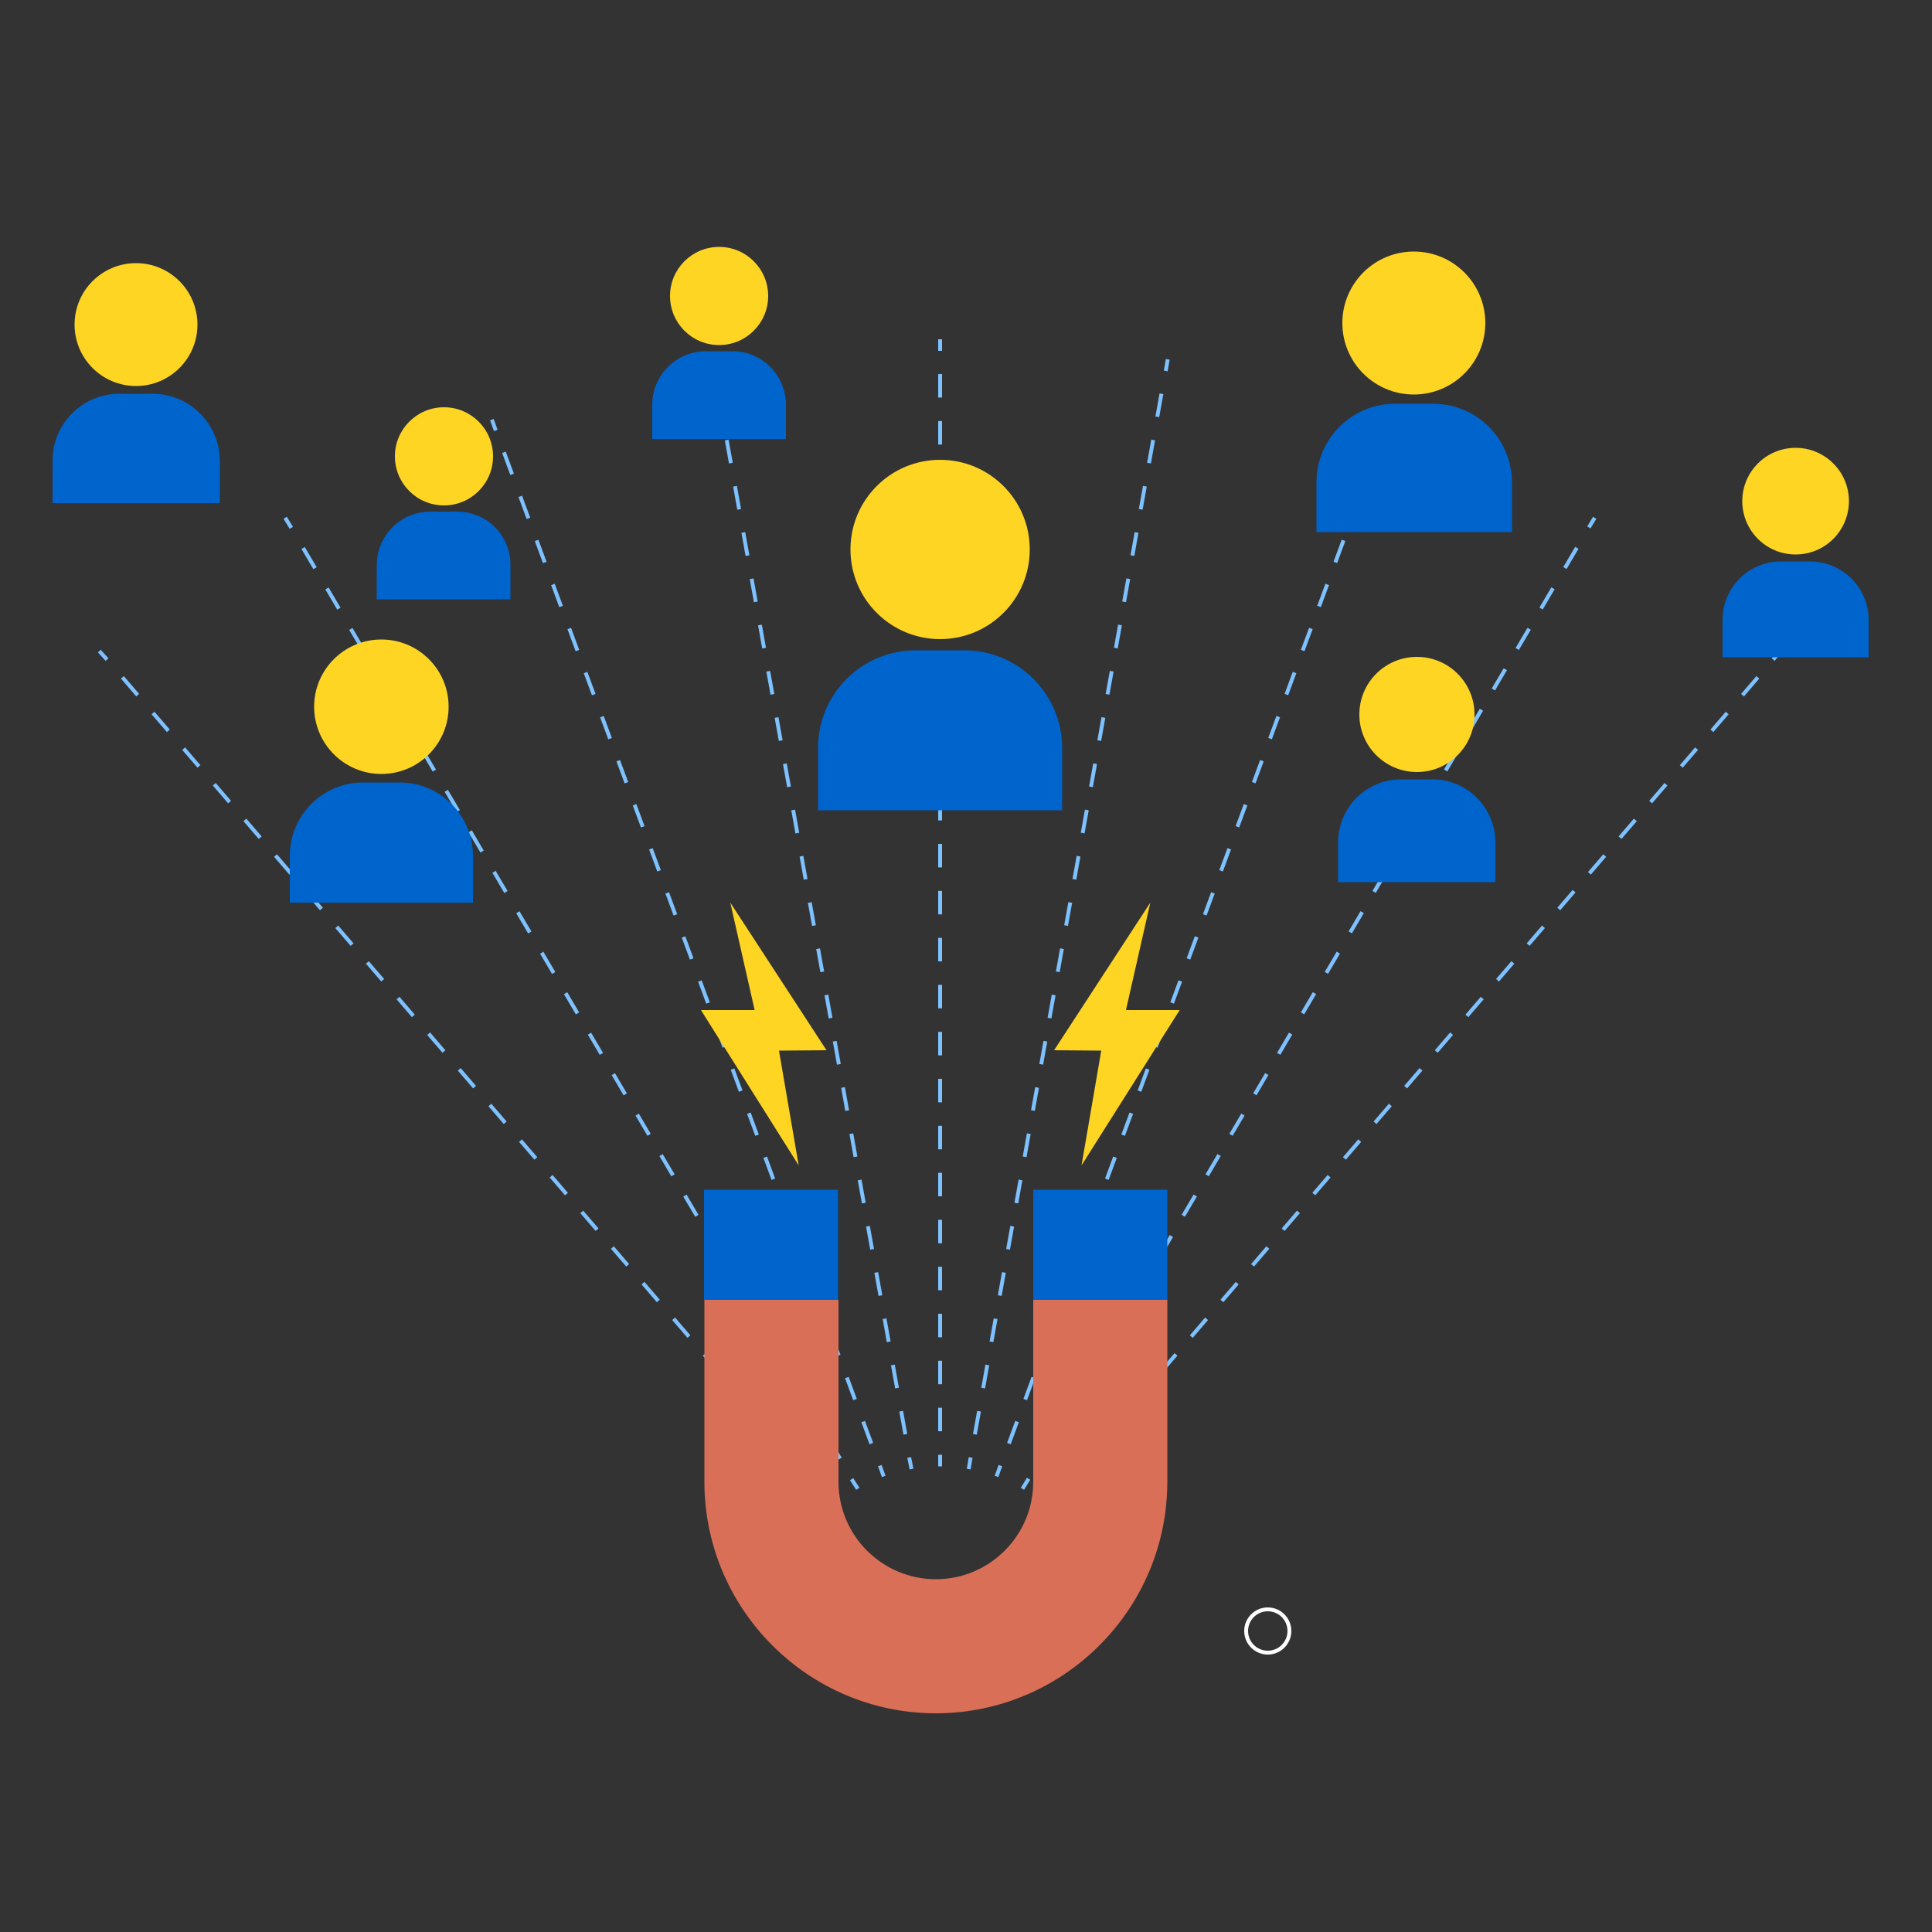 <?xml version="1.0" encoding="utf-8"?>
<!-- Generator: Adobe Illustrator 21.0.0, SVG Export Plug-In . SVG Version: 6.00 Build 0)  -->
<svg version="1.1" xmlns="http://www.w3.org/2000/svg" xmlns:xlink="http://www.w3.org/1999/xlink" x="0px" y="0px"
	 viewBox="0 0 500 500" style="enable-background:new 0 0 500 500;" xml:space="preserve">
<rect x="0" y="0" width="500" height="500" fill="#333333" stroke="none"/>
<style type="text/css">
	.st0{fill:none;stroke:#7DC1FF;stroke-miterlimit:10;}
	.st1{fill:none;stroke:#7DC1FF;stroke-miterlimit:10;stroke-dasharray:6.08,6.08;}
	.st2{fill:#D96F57;}
	.st3{fill:#0064CD;}
	.st4{fill:#FFD524;}
	.st5{fill:none;stroke:#FFFFFF;stroke-miterlimit:10;}
</style>
<g id="BACKGROUND">
</g>
<g id="OBJECTS">
	<g>
		<g>
			<g>
				<line class="st0" x1="270.7" y1="389.7" x2="272.6" y2="387.4"/>
				<line class="st1" x1="276.6" y1="382.8" x2="456.9" y2="173"/>
				<line class="st0" x1="458.9" y1="170.7" x2="460.8" y2="168.4"/>
			</g>
		</g>
		<g>
			<g>
				<line class="st0" x1="264.6" y1="385.3" x2="266.2" y2="382.7"/>
				<line class="st1" x1="269.2" y1="377.5" x2="409.6" y2="139.2"/>
				<line class="st0" x1="411.2" y1="136.5" x2="412.7" y2="134"/>
			</g>
		</g>
		<g>
			<g>
				<line class="st0" x1="257.9" y1="382.1" x2="258.9" y2="379.3"/>
				<line class="st1" x1="261.1" y1="373.6" x2="357.2" y2="114.2"/>
				<line class="st0" x1="358.2" y1="111.4" x2="359.3" y2="108.6"/>
			</g>
		</g>
		<g>
			<g>
				<line class="st0" x1="250.7" y1="380.2" x2="251.2" y2="377.2"/>
				<line class="st1" x1="252.3" y1="371.2" x2="301.1" y2="99"/>
				<line class="st0" x1="301.7" y1="96" x2="302.2" y2="93"/>
			</g>
		</g>
		<g>
			<g>
				<line class="st0" x1="243.3" y1="379.5" x2="243.3" y2="376.5"/>
				<line class="st1" x1="243.3" y1="370.4" x2="243.3" y2="93.8"/>
				<line class="st0" x1="243.3" y1="90.8" x2="243.3" y2="87.8"/>
			</g>
		</g>
		<g>
			<g>
				<line class="st0" x1="235.9" y1="380.2" x2="235.3" y2="377.2"/>
				<line class="st1" x1="234.3" y1="371.2" x2="185.4" y2="99"/>
				<line class="st0" x1="184.9" y1="96" x2="184.3" y2="93"/>
			</g>
		</g>
		<g>
			<g>
				<line class="st0" x1="228.7" y1="382.1" x2="227.7" y2="379.3"/>
				<line class="st1" x1="225.5" y1="373.6" x2="129.4" y2="114.3"/>
				<line class="st0" x1="128.3" y1="111.4" x2="127.3" y2="108.6"/>
			</g>
		</g>
		<g>
			<g>
				<line class="st0" x1="222" y1="385.3" x2="220.4" y2="382.8"/>
				<line class="st1" x1="217.4" y1="377.5" x2="76.9" y2="139.2"/>
				<line class="st0" x1="75.4" y1="136.6" x2="73.8" y2="134"/>
			</g>
		</g>
		<g>
			<g>
				<line class="st0" x1="215.9" y1="389.7" x2="214" y2="387.4"/>
				<line class="st1" x1="210" y1="382.8" x2="29.7" y2="173"/>
				<line class="st0" x1="27.7" y1="170.7" x2="25.7" y2="168.5"/>
			</g>
		</g>
	</g>
	<g>
		<g>
			<path class="st2" d="M267.4,383.5c0,13.9-11.3,25.2-25.2,25.2s-25.2-11.3-25.2-25.2v-47.1h-34.7v47.1c0,33,26.9,59.9,59.9,59.9
				c33,0,59.9-26.9,59.9-59.9v-47.1h-34.7V383.5z"/>
			<g>
				<rect x="182.2" y="307.9" class="st3" width="34.7" height="28.5"/>
				<rect x="267.4" y="307.9" class="st3" width="34.7" height="28.5"/>
			</g>
		</g>
		<polygon class="st4" points="272.8,271.8 297.7,233.6 291.4,261.4 305.3,261.4 279.9,301.6 285,271.9 		"/>
		<polygon class="st4" points="213.9,271.8 189,233.6 195.3,261.4 181.4,261.4 206.7,301.6 201.6,271.9 		"/>
	</g>
	<circle class="st5" cx="328.1" cy="422.1" r="5.6"/>
	<g>
		<g>
			<path class="st3" d="M249.6,168.3H237c-14,0-25.3,11.3-25.3,25.3v6.3v9.8h63.2V200v-6.3C274.9,179.7,263.6,168.3,249.6,168.3z"/>
			<circle class="st4" cx="243.3" cy="142.2" r="23.2"/>
		</g>
		<g>
			<path class="st3" d="M371,104.5h-10c-11.2,0-20.3,9.1-20.3,20.3v5v7.9h50.6v-7.9v-5C391.2,113.5,382.1,104.5,371,104.5z"/>
			<circle class="st4" cx="365.9" cy="83.6" r="18.5"/>
		</g>
		<g>
			<path class="st3" d="M370.7,201.7h-8.1c-9,0-16.3,7.3-16.3,16.3v4v6.3H387V222v-4C387,209,379.7,201.7,370.7,201.7z"/>
			<circle class="st4" cx="366.7" cy="184.9" r="14.9"/>
		</g>
		<g>
			<path class="st3" d="M468.4,145.3h-7.5c-8.4,0-15.1,6.8-15.1,15.1v3.8v5.9h37.8v-5.9v-3.8C483.6,152.1,476.8,145.3,468.4,145.3z"
				/>
			<circle class="st4" cx="464.7" cy="129.7" r="13.8"/>
		</g>
		<g>
			<path class="st3" d="M103.4,202.5h-9.4c-10.5,0-19,8.5-19,19v4.7v7.4h47.4v-7.4v-4.7C122.4,211,113.9,202.5,103.4,202.5z"/>
			<circle class="st4" cx="98.7" cy="182.9" r="17.4"/>
		</g>
		<g>
			<path class="st3" d="M118.3,132.4h-6.9c-7.7,0-13.9,6.2-13.9,13.9v3.4v5.4h34.6v-5.4v-3.4C132.2,138.6,126,132.4,118.3,132.4z"/>
			<circle class="st4" cx="114.9" cy="118.1" r="12.7"/>
		</g>
		<g>
			<path class="st3" d="M39.5,101.9h-8.6c-9.6,0-17.3,7.8-17.3,17.3v4.3v6.7h43.3v-6.7v-4.3C56.8,109.6,49,101.9,39.5,101.9z"/>
			<circle class="st4" cx="35.2" cy="84" r="15.9"/>
		</g>
		<g>
			<path class="st3" d="M189.6,90.9h-6.9c-7.7,0-13.9,6.2-13.9,13.9v3.4v5.4h34.6v-5.4v-3.4C203.4,97.1,197.2,90.9,189.6,90.9z"/>
			<circle class="st4" cx="186.1" cy="76.6" r="12.7"/>
		</g>
	</g>
</g>
<g id="Designed_by_Freepik">
</g>
</svg>

